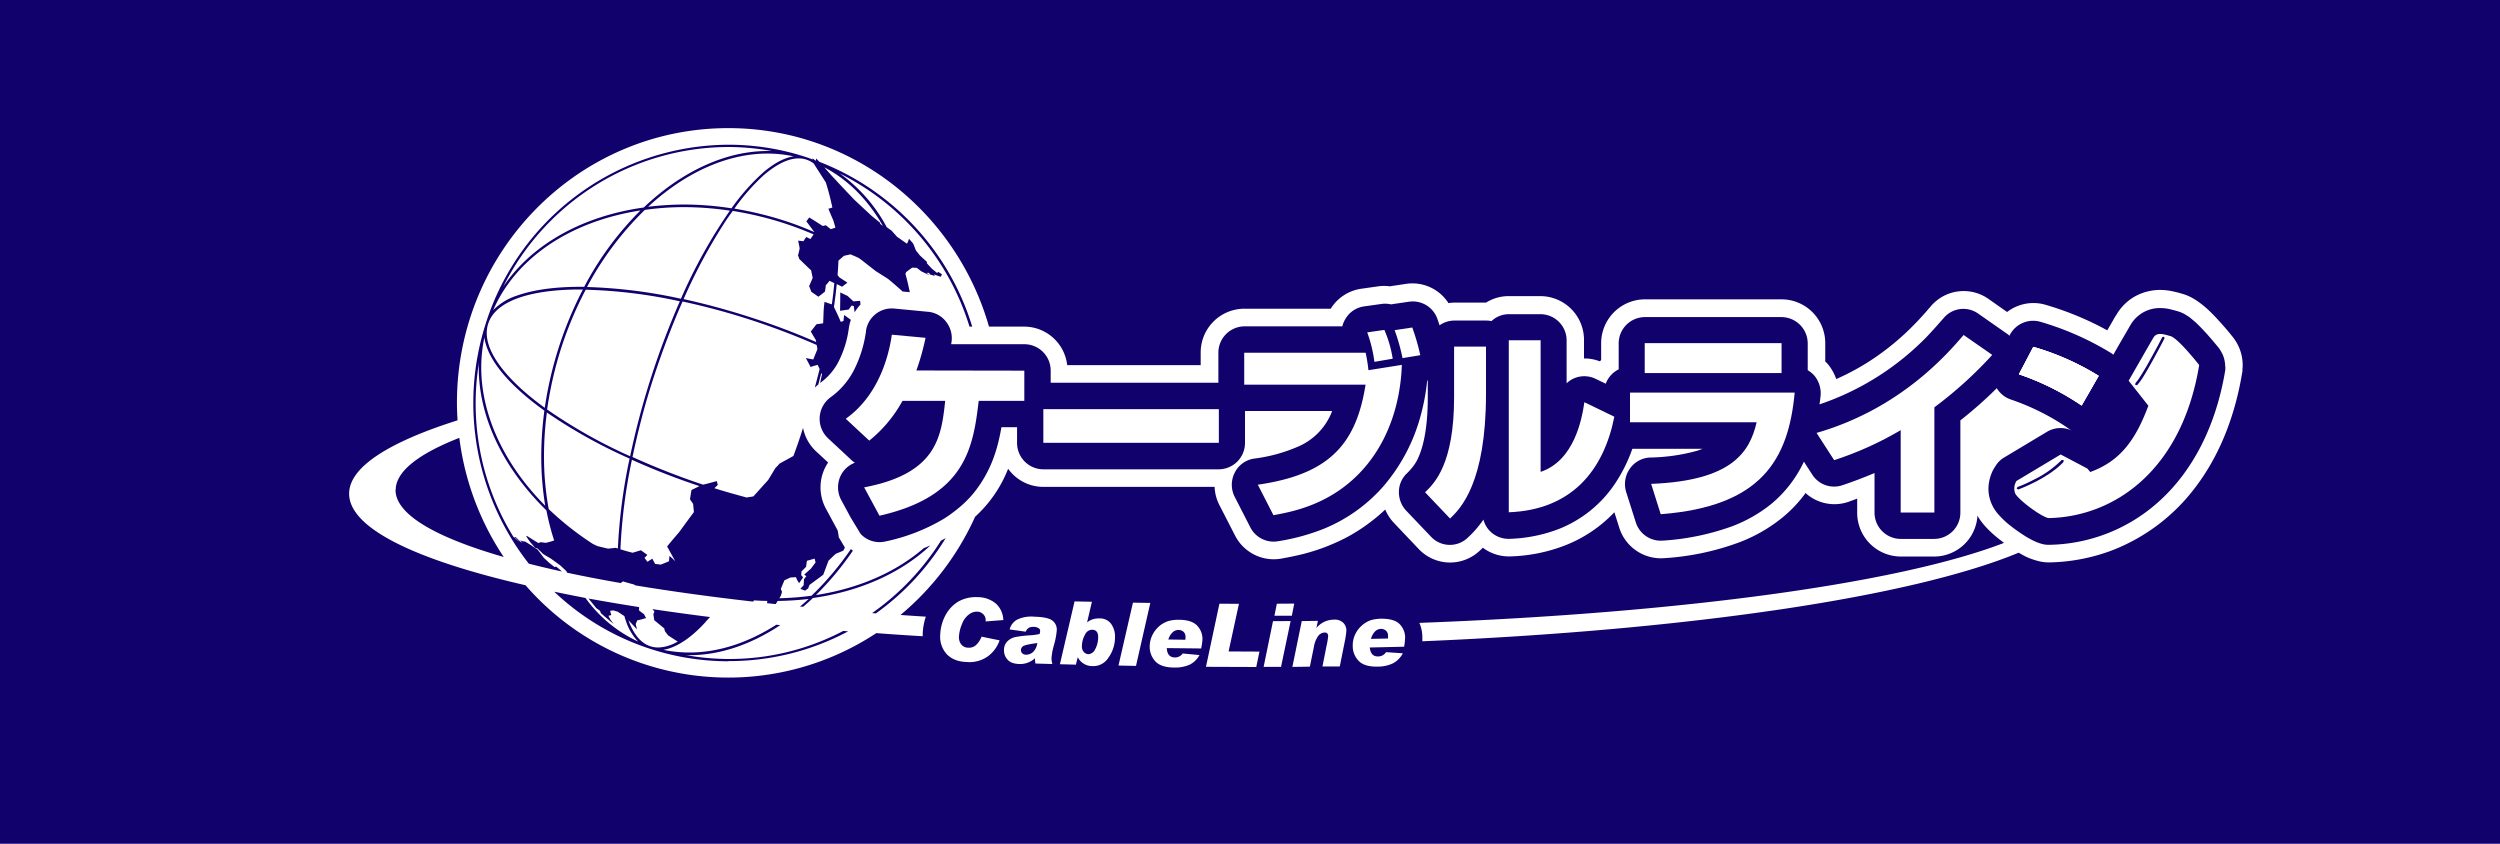 <svg id="レイヤー_1" data-name="レイヤー 1" xmlns="http://www.w3.org/2000/svg" viewBox="0 0 800 270"><defs><style>.cls-1{fill:#11016d;}.cls-2{fill:#111987;}.cls-3{fill:#fff;}.cls-4{fill:none;}</style></defs><rect class="cls-1" y="-1.5" width="800" height="273"/><polygon class="cls-2" points="447.3 215.19 447.31 215.19 447.3 215.19 447.3 215.19 447.3 215.19"/><path class="cls-2" d="M679.86,93h0Z"/><polygon class="cls-2" points="703.23 92.42 703.23 92.42 703.23 92.42 703.24 92.43 703.23 92.42"/><path class="cls-2" d="M572.4,168.22h0Z"/><path class="cls-2" d="M502.34,177.49h0Z"/><polygon class="cls-2" points="392.25 172.85 392.25 172.85 392.25 172.85 392.24 172.84 392.25 172.85"/><path class="cls-3" d="M671.58,120.28A83.2,83.2,0,0,0,650.66,111l-4.61,8.77a82.72,82.72,0,0,1,20.07,10Z"/><path class="cls-2" d="M637.32,161.48v0a0,0,0,0,0,0,0Z"/><path class="cls-3" d="M671.58,120.28A83.2,83.2,0,0,0,650.66,111l-4.61,8.77a82.72,82.72,0,0,1,20.07,10Z"/><path class="cls-3" d="M321.06,198.42l-5.66.44v-.12a2.6,2.6,0,0,0-.79-2.22,2.82,2.82,0,0,0-1.88-.79,4.09,4.09,0,0,0-2.67.9,6.53,6.53,0,0,0-2.19,3,12,12,0,0,0-1,4,3.76,3.76,0,0,0,.7,2.55,2.82,2.82,0,0,0,2.31,1.08,3.29,3.29,0,0,0,2.41-.8,7.3,7.3,0,0,0,1.81-2.73l5.77,1.18a10.61,10.61,0,0,1-3.72,5.09,10.08,10.08,0,0,1-6.78,1.84c-2.9-.08-5-1-6.49-2.59a8.31,8.31,0,0,1-2-6.25,14.22,14.22,0,0,1,1.57-5.93,11.35,11.35,0,0,1,4.14-4.53,11.47,11.47,0,0,1,6.3-1.45,9,9,0,0,1,5.91,2.16A7.44,7.44,0,0,1,321.06,198.42Z"/><path class="cls-3" d="M323.08,201.42a5,5,0,0,1,2.38-3.13,10.57,10.57,0,0,1,5.61-.94c2.84.06,4.75.49,5.7,1.24a3.58,3.58,0,0,1,1.39,3.2,24.74,24.74,0,0,1-.86,4.52,21.1,21.1,0,0,0-.81,4.13,6.4,6.4,0,0,0,.27,2.05l-5.41-.16a7.74,7.74,0,0,1-.15-1.69,7,7,0,0,1-4.91,1.85c-1.83-.05-3.12-.51-3.88-1.42a4.25,4.25,0,0,1-1.13-3,3.83,3.83,0,0,1,1.18-2.94,5.07,5.07,0,0,1,2.68-1.31,34.15,34.15,0,0,1,4.3-.51,18.38,18.38,0,0,0,3.23-.43,4,4,0,0,0,.17-1,.94.94,0,0,0-.53-.88,2.67,2.67,0,0,0-1.44-.4,3.49,3.49,0,0,0-1.57.26,2.53,2.53,0,0,0-1.07,1.28Zm8.86,4.35c-2.59.34-4.08.69-4.52,1a1.48,1.48,0,0,0-.71,1.17,1.46,1.46,0,0,0,.42,1.13,1.81,1.81,0,0,0,1.24.44,3.41,3.41,0,0,0,2.14-.8A4.81,4.81,0,0,0,331.94,205.77Z"/><path class="cls-3" d="M347.87,199.17a5.82,5.82,0,0,1,1.82-1,7.24,7.24,0,0,1,2.19-.28,4.44,4.44,0,0,1,3.71,1.79,7,7,0,0,1,1.21,4.44,11.12,11.12,0,0,1-2.08,6.3,5.69,5.69,0,0,1-5.08,2.73,5.22,5.22,0,0,1-4.77-2.85l-.58,2.39-5.12-.14,4.69-20.1,5.55.11Zm.44,10.17a2.56,2.56,0,0,0,2.1-1.49,7.94,7.94,0,0,0,1-3.82c.05-1.64-.6-2.49-1.92-2.52a2.55,2.55,0,0,0-2.28,1.58,7.64,7.64,0,0,0-1,3.63,2.59,2.59,0,0,0,.63,1.93A2.06,2.06,0,0,0,348.31,209.34Z"/><polygon class="cls-3" points="368.1 192.93 363.52 213.09 357.92 212.97 362.54 192.85 368.1 192.93"/><path class="cls-3" d="M383.83,209.62a7.19,7.19,0,0,1-3.17,3.09,11.42,11.42,0,0,1-4.92.9c-2.85,0-4.88-.72-6.05-2a6.78,6.78,0,0,1-1.78-4.82,8.48,8.48,0,0,1,.91-3.68,9.31,9.31,0,0,1,2.29-2.87,8.68,8.68,0,0,1,2.91-1.54,12.19,12.19,0,0,1,3.26-.37c2.7,0,4.64.66,5.79,1.85a6.19,6.19,0,0,1,1.72,4.42,22.6,22.6,0,0,1-.42,2.91l-11-.12c.1,2,.95,2.93,2.53,3a3,3,0,0,0,2.57-1.28Zm-4.53-4.9a3.52,3.52,0,0,0,.06-.86,2.14,2.14,0,0,0-.62-1.68,2.36,2.36,0,0,0-1.6-.59,2.7,2.7,0,0,0-1.92.77,5.12,5.12,0,0,0-1.35,2.28Z"/><polygon class="cls-3" points="403.03 208.51 402 213.44 385.91 213.38 390.21 193.19 396.46 193.22 393.15 208.46 403.03 208.51"/><path class="cls-3" d="M413,198.74l-3.07,14.66h-5.57l3-14.63Zm1.16-5.59-.77,3.88h-5.57l.77-3.84Z"/><path class="cls-3" d="M421.27,200.94a7.22,7.22,0,0,1,5.57-2.65,3.85,3.85,0,0,1,3,1,3.41,3.41,0,0,1,1,2.47,25.58,25.58,0,0,1-.51,3.51l-1.6,8-5.55,0,1.35-6.78a24,24,0,0,0,.48-2.88c0-.79-.36-1.21-1.12-1.21a2.77,2.77,0,0,0-2.14,1.21,8.4,8.4,0,0,0-1.3,3.37l-1.29,6.35-5.6.08,3-14.66,5.17-.08-.47,2.22Z"/><path class="cls-3" d="M448.91,209.05a7.55,7.55,0,0,1-3.11,3.19,11.27,11.27,0,0,1-4.9,1.08c-2.84.06-4.9-.55-6.1-1.82a6.65,6.65,0,0,1-1.92-4.73,8.14,8.14,0,0,1,.76-3.73,8.88,8.88,0,0,1,5-4.58,13.27,13.27,0,0,1,3.29-.48c2.7,0,4.63.48,5.85,1.64a6.07,6.07,0,0,1,1.86,4.33,19.73,19.73,0,0,1-.32,3l-11,.25c.22,1.94,1.1,2.91,2.68,2.86a2.92,2.92,0,0,0,2.53-1.37Zm-4.75-4.73a7,7,0,0,0,0-.84,2.1,2.1,0,0,0-.67-1.69,2.48,2.48,0,0,0-1.66-.55,2.77,2.77,0,0,0-1.83.84,5.21,5.21,0,0,0-1.28,2.36Z"/><rect class="cls-3" x="333.87" y="130.93" width="56.16" height="10.77"/><path class="cls-3" d="M437,112.88a48.32,48.32,0,0,1,.9,5.58l10.69-1.7c-.17,4.55-1,20.43-12.21,33.19-10.1,11.48-22.77,13.8-28.88,14.91l-5-9.76c22.84-3.27,31.47-12.95,34.48-32H398.15V112.88Zm2.81,2.91a43.28,43.28,0,0,0-2.3-9.43l5.49-.79a38.27,38.27,0,0,1,2.67,9.22Zm9-1.19a61.41,61.41,0,0,0-2.53-8.95l5.65-.85a69.56,69.56,0,0,1,2.56,8.86Z"/><path class="cls-3" d="M475.52,126c0,28.63-8.18,36.76-11.5,39.93l-8-8.4c3-2.9,9.29-9,9.29-30.43V110.92h10.21ZM493,151c10.86-3.65,13.25-17.14,14-22.29l9.59,4.64c-3.45,17.33-13.77,29.81-33.78,30.58V108.88H493Z"/><path class="cls-3" d="M574.3,125.63c-2,21.62-10.78,36.44-42.87,38.92l-3.06-9.71c25.42-1,31.5-9.84,33.75-19.72H521.6v-9.49Zm-4.2-15.82v9.57H526.31v-9.57Z"/><path class="cls-3" d="M619,164H608.22V137.65a106.82,106.82,0,0,1-21.29,9.6l-5.63-8.72c27-7.79,42-25.48,47.06-31.33l9.16,6.37A130.07,130.07,0,0,1,619,130.34Z"/><path class="cls-3" d="M671.58,120.28A83.2,83.2,0,0,0,650.66,111l-4.61,8.77a82.72,82.72,0,0,1,20.07,10Z"/><path class="cls-3" d="M327.78,118.61v9.67h-14.6c-1.75,15-4.27,30.53-31.75,36.75l-4.9-9.08c23.46-4.43,24.7-16.45,25.93-27.67H288.79A42.31,42.31,0,0,1,278.16,141l-7.52-7c8.71-6.16,13.26-16.6,14.75-26.9l10.78,1a76.25,76.25,0,0,1-2.93,10.45Z"/><path class="cls-3" d="M694.56,107.56c-2.4-.69-4.39-1.31-5.46.48s-7.93,13.79-7.93,13.79l6.3,8c-4.11,11.07-9.09,17.77-18.59,21.21l-.92-1.1-8.54-4.51-14.14,8.47a4.51,4.51,0,0,0-.42,4c1,2,8.13,7.35,10.63,7.89v0c21.24-.4,42.72-15.43,48.24-48.93l0-.06S697,108.21,694.56,107.56Zm-48.68,49.07-.54-.24.25-.55s.59-.2,1.52-.59,2.28-1,3.74-1.76a32.6,32.6,0,0,0,8.89-6.3l.6,0,0,.61C655.35,153.2,645.88,156.61,645.88,156.63Zm40.24-36.51a20.36,20.36,0,0,1-2.24,3.13l-.6-.06.06-.6a10.93,10.93,0,0,0,1.41-1.91c.64-.93,1.34-2.17,2.1-3.41,1.44-2.57,3-5.42,4-7.29.65-1.28,1.07-2.08,1.07-2.08l.57-.17.16.54S688.85,115.65,686.12,120.12Z"/><path class="cls-4" d="M179.55,182.63c-.64-.54-.94-.82-1.63-1.34l-.53.12-1.68-1.34-1.66-1.54c-.85-1.08-1.22-1.61-2.05-2.68-.34-.23-.54-.34-.86-.54-.48-.33-.69-.51-1.15-.82-.76-.45-1.14-.72-1.88-1.16-.76-.15-1.06-.23-1.74-.4.31.28.5.42.84.73l-.61-.26c-.46-.42-.65-.65-1.08-1.07l-.62-.53-.31.06c.48.4.71.61,1.18,1l.43.51-2-1.7a81.34,81.34,0,0,1-10.94-55.77,14,14,0,0,0-.09,1.71c0,16.12,8,32.4,21.61,45.69a81.6,81.6,0,0,0,2.48,9.62,24.7,24.7,0,0,1-2.69.76c-.67-.08-.95-.14-1.61-.22a5.37,5.37,0,0,0-.69.31c-1.43-.85-2.14-1.3-3.51-2.18l-.51-.09c.57.85.86,1.29,1.49,2.13.57.63.85,1,1.37,1.6.32.11.52.17.82.25l1.81,1.71c.92.57,1.4.83,2.36,1.4,1.24.88,1.82,1.31,3.12,2.25l1.91,1.79.3.55c5.42,1.16,11.2,2.27,17.3,3.33l0-.21a5.2,5.2,0,0,0,.55-.34c1.4.45,2.13.68,3.57,1l.32.26c11.57,1.92,24.22,3.66,37.8,5.21,0,0,0,0,0-.08l.25-.32c1.44.09,2.84.17,4.27.17a6.85,6.85,0,0,0-.11.72c.92.11,1.84.2,2.77.3.25-.39.48-.71.63-1a95.34,95.34,0,0,0,9.93-.65c-.91.84-1.85,1.65-2.78,2.44l1.09.11c1-.9,2.08-1.82,3.09-2.79,15-2.11,28.17-7.95,37.63-16.84-.71.3-1.42.6-2.16.89-9,7.72-21,12.88-34.48,15a96.19,96.19,0,0,0,11.82-14.19l-.63-.53a95.16,95.16,0,0,1-12.6,14.93,94.64,94.64,0,0,1-10.31.81c.14-.22.3-.47.47-.76.17-.52.25-.78.39-1.28-.14-.37-.22-.55-.37-.95.43-1.1.69-1.64,1.14-2.75.78-.38,1.15-.52,1.94-.9l1.77-.11c.17.46.28.67.47,1.09s.34.52.54.82c.51-.74.76-1.1,1.26-1.85l-.61-.71c0-.45.06-.68.08-1.16.59-.61.9-.92,1.49-1.5.09-.79.17-1.17.26-1.92,1-.28,1.48-.43,2.47-.7.11.47.17.73.31,1.19-.62.85-.92,1.25-1.55,2.07-.85.74-1.26,1.11-2.08,1.85.26.21.4.29.68.52-.32.41-.48.65-.77,1,0,.77-.05,1.1-.08,1.83-.42.5-.64.72-1.06,1.21.61.23.86.35,1.49.58.42-.32.59-.43,1-.72.17-.46.22-.66.42-1.11,1.69-1.28,2.63-1.93,4.4-3.27l1.69-4.5c.92-.87,1.37-1.31,2.33-2.2.92-.42,1.43-.62,2.39-1,.22-.4.31-.61.51-1-.76-1.28-1.13-1.93-1.94-3.26-.12-.88-.2-1.32-.37-2.22v0l-3.78-7a14.32,14.32,0,0,1-.36-12.82A17.12,17.12,0,0,1,265,148l-3.83-3.57a14,14,0,0,1-4.23-7.58c-1,3.09-2,6.07-3.08,9-1.69.94-2.61,1.47-4.44,2.44-.54.63-.82.92-1.38,1.51-.9,1.51-1.37,2.28-2.27,3.76-1.92,2.1-2.85,3.17-4.71,5.22-.75.14-1.15.2-1.91.31a.29.29,0,0,0-.16.08c-3.42-.91-6.93-1.87-10.4-3,.29-.32.67-.66,1.08-1.06-.11-.48-.22-.75-.33-1.22-1.75.47-2.7.74-4.34,1.14a3.18,3.18,0,0,0-.33-.09,232.49,232.49,0,0,1-22.33-8.65c1.73-8.09,3.93-16.6,6.72-25.32s6-16.87,9.3-24.44a221.7,221.7,0,0,1,23.05,6.29c7,2.33,13.63,4.89,19.86,7.62a8.76,8.76,0,0,1,.24,1.37c-.53,1.29-.79,1.93-1.32,3.27-.93-.17-1.41-.25-2.38-.45.64,1.16.92,1.7,1.51,2.85.87-.29,1.35-.43,2.29-.68.21.51.4.93.61,1.33q-.74,2.94-1.54,5.94c.36-.36.74-.71,1.13-1,.32-1.24.64-2.48.94-3.71a1.71,1.71,0,0,0,.22.48c-.23,1.09-.41,1.94-.59,2.77l.23-.18a18.8,18.8,0,0,0,5.74-6.83,32.87,32.87,0,0,0,3.21-10.48,14.4,14.4,0,0,1,.66-2.72c-.78-.55-1.28-.93-2.16-1.55-.08.74-.14,1.14-.19,1.91-.37.11-.51.17-.88.29-.83-2-1.37-3.06-2.19-4.76q.56-3.77.9-7.32c.51.26,1,.49,1.72.82.67-.54,1-.78,1.69-1.29l-2.59-1.71a7.89,7.89,0,0,0-.57-.7c.15-1.56.23-3.12.29-4.63.59-.52,1.06-.91,1.74-1.53.87-.22,1.3-.29,2.14-.49,1,.45,1.6.68,2.5,1.11.28.17.54.37.84.56l4.7,3.68c1.6,1,2.74,1.74,4,2.54,1.6,1.29,3.13,2.61,4.62,4l2.29.22c-.39-2-.85-3.95-1.39-5.85a2.52,2.52,0,0,0,.21-.57c.87-.63,1.26-.94,2-1.45.56,0,.85,0,1.43.07.59.46.9.72,1.52,1.17,1,.46,1.49.72,2.48,1.17a10.77,10.77,0,0,0-.91-.73l.85,0,.2.49c.67.19.95.31,1.6.5l-.2-.48,2.08.76c.18-.3.26-.47.43-.78L300.28,87l-.46.32L298.14,86c-.68-.72-1-1.07-1.63-1.78l.14-.3c-.91-.86-1.4-1.28-2.31-2.13-.51-.67-.79-1-1.3-1.64-.36-.91-.48-1.33-.9-2.22-.53-.59-.75-.88-1.29-1.47A8.69,8.69,0,0,1,290.2,78c-1.29-.89-1.91-1.36-3.21-2.25-.66-.78-1-1.16-1.73-1.94-.65-.47-1.1-.78-1.55-1.12a50.07,50.07,0,0,0-15-17.16,81.48,81.48,0,0,1,41.5,49h.87a82.22,82.22,0,0,0-48.87-52.72c-.36-.35-.65-.63-1.07-1.09,0,.26,0,.42-.06.69a.18.18,0,0,0-.13,0c-.37-.3-.63-.47-1.05-.78.06.17.12.28.18.42-.6-.19-1.17-.45-1.75-.63a79.91,79.91,0,0,0-25.26-4.1,81.82,81.82,0,0,0-77.62,57.1,83.26,83.26,0,0,0,13.77,77q5,1.27,10.56,2.48ZM197,175.34c-1,.11-1.43.17-2.44.26-1.35-.32-2.08-.49-3.4-.82-.62-.29-1.05-.49-1.52-.74a95.28,95.28,0,0,1-14.07-11.14,92.7,92.7,0,0,1-1.51-17A107.09,107.09,0,0,1,175,132a164.44,164.44,0,0,0,26.5,14.83,175.55,175.55,0,0,0-3.75,28.77Zm26.87-19.78c-.87.42-1.53.73-2.56,1.25-.23,1.22-.31,1.83-.48,3,.42.58.56.86,1,1.43.09,1.06.15,1.59.25,2.62-2,2.71-3,4-4.77,6.49-1.61,1.85-2.37,2.76-3.8,4.5,1,1.91,1.55,2.85,2.61,4.73-.73-.68-1.1-1-1.85-1.69a15.61,15.61,0,0,0-.14,1.69c-1.07.48-1.6.68-2.65,1.1-.7-.09-1.07-.15-1.8-.22-.37-.69-.56-1-.9-1.68-.68.4-1,.59-1.56,1-.38-.52-.58-.76-.95-1.28.35-.36.57-.53.92-.93l-2.07-1.49-2.66.8c-1.64-.42-2.62-.71-3.89-1.09a173.35,173.35,0,0,1,3.69-28.66A224.49,224.49,0,0,0,223.86,155.56Zm-15.53-34.8a252.63,252.63,0,0,0-6.69,25.2,162.83,162.83,0,0,1-26.38-14.8s-.12,0-.18-.11a119.83,119.83,0,0,1,4.53-19.76,118.43,118.43,0,0,1,7.82-18.62,159.06,159.06,0,0,1,30.12,3.71A257.92,257.92,0,0,0,208.33,120.76ZM217.9,95.6a161.69,161.69,0,0,0-30.05-3.76,99.55,99.55,0,0,1,18.5-24.67,88.85,88.85,0,0,1,12.5-.89,101.62,101.62,0,0,1,14.71,1.13A164.64,164.64,0,0,0,217.9,95.6Zm48.28,1.83c-.87-.29-1.4-.46-2.36-.8-.11,1.29-.17,1.94-.28,3.24s-.08,2.18-.14,3.62c-.82.12-1.3.17-2.16.31-.71.94-1.07,1.4-1.8,2.33.65,1.07,1,1.6,1.59,2.65.06.26.09.46.15.71-6.14-2.67-12.63-5.18-19.49-7.42a231,231,0,0,0-22.95-6.33,176,176,0,0,1,13.52-25.08c.76-1.11,1.46-2.1,2.22-3.13a108.75,108.75,0,0,1,17,4.13c3,1,6,2.15,8.86,3.38-.3.5-.59.86-1,1.49L258,75.87c-.36.52-.54.77-.9,1.36-.67-.1-1-.12-1.69-.19.2,1,.32,1.46.48,2.46-.16.87-.28,1.33-.53,2.27a10.38,10.38,0,0,1,.39,1.1c1.49,1.48,2.28,2.23,3.83,3.7.16,1,.28,1.43.48,2.4-.43,1-.68,1.56-1.14,2.62.29.7.43,1.08.71,1.82L261.89,95c.86-.68,1.31-1,2.1-1.65a20.12,20.12,0,0,0,.26-2c.47-.57.75-.81,1.18-1.42.61.31,1.09.54,1.54.74C266.77,92.82,266.5,95.1,266.18,97.43Zm16.4-25.14c-.34-.22-.65-.45-1-.74l.2-.17L278.84,69c-2.22-2.05-3.32-3.1-5.46-5.09-1.71-1.83-2.56-2.71-4.22-4.5-2.3-2.44-3.63-3.93-5.37-5.89C271.53,57.55,277.85,64,282.58,72.29ZM258.09,51.14a7.58,7.58,0,0,1,2.41,1.31,1,1,0,0,0,.08.2l3.72,5.8c.93,3,1.35,4.61,2.08,8a10.54,10.54,0,0,1-1.27.39c.65,1.54,1,2.31,1.61,3.85.25.88.4,1.31.62,2.21-.59.21-.9.29-1.47.49-.64-.51-.95-.73-1.57-1.25-.42.07-.62.14-1,.23-1.74-1.11-2.58-1.66-4.32-2.73-.38.51-.57.77-.93,1.24,1,1.38,1.6,2.11,2.58,3.45-2.87-1.25-5.81-2.42-8.85-3.41A110.61,110.61,0,0,0,235,66.76,66.57,66.57,0,0,1,244.6,56c4-3.42,7.72-5.27,11-5.24A7.43,7.43,0,0,1,258.09,51.14Zm-14,4.18a68.46,68.46,0,0,0-10,11.34,98.32,98.32,0,0,0-15.23-1.21,95.5,95.5,0,0,0-11.45.72c11.7-10.82,25.14-17,38.22-17A40.7,40.7,0,0,1,254,50C250.86,50.51,247.54,52.36,244.08,55.32Zm-11-8.25a78.45,78.45,0,0,1,13.89,1.28c-.42,0-.86,0-1.32,0C232,48.32,218,55,206,66.4c-19.37,2.7-35.74,11.65-44.91,25.35A80.8,80.8,0,0,1,233.05,47.07ZM205,67.39a99.47,99.47,0,0,0-18,24.43c-.45,0-.9,0-1.32,0-8.12,0-15,1-20.19,2.86a18.62,18.62,0,0,0-7.6,4.66C165.36,82.08,183.15,70.75,205,67.39Zm-48.76,36.18c1.12-3.55,4.41-6.31,9.47-8.17s11.9-2.78,19.94-2.78l.9,0a119.52,119.52,0,0,0-12.2,37.86c-11.73-8.48-18.59-17.14-18.57-24A9.49,9.49,0,0,1,156.22,103.57ZM155,108c.93,7.15,8,15.32,19.18,23.37a112.62,112.62,0,0,0-1,14.46,97.56,97.56,0,0,0,1.3,16c-12.92-13-20.47-28.79-20.47-44.24A46.51,46.51,0,0,1,155,108Z"/><path class="cls-4" d="M271.14,94.66c-.93-.42-1.39-.65-2.31-1.09,0,2.29,0,3.48-.06,5.88,1.13-.18,1.68-.26,2.76-.4.39-.54.54-.77.93-1.28.24.07.39.07.7.17.11.77.19,1.36.26,2a14.17,14.17,0,0,1,1.93-2.54c0-.34-.09-.7-.14-1.09-.84.06-1.32.08-2.17.17C272.23,95.71,271.9,95.37,271.14,94.66Z"/><path class="cls-4" d="M126.57,156.78c0,7.78,12.59,15.11,34.58,21.42a88.11,88.11,0,0,1-14.21-38.13C133.83,145.21,126.57,150.85,126.57,156.78Z"/><path class="cls-4" d="M279,196.13l1.33.1a81.67,81.67,0,0,0,22.26-24c-.49.27-1,.53-1.51.79A81.12,81.12,0,0,1,279,196.13Z"/><path class="cls-4" d="M233.11,210.73a79.79,79.79,0,0,1-13.94-1.28c.42,0,.83.06,1.34.06,9.8,0,19.76-3.46,29.05-9.62l-1.27-.13c-8.94,5.73-18.45,8.91-27.78,8.89a41.8,41.8,0,0,1-8.38-.85c3.09-.52,6.46-2.37,9.9-5.33a49.3,49.3,0,0,0,3.59-3.53v0s0,0,0-.06c.49-.5,1-1,1.46-1.58q-9.53-1.2-18.42-2.53l.62.78a4.57,4.57,0,0,1-.33.78c.11.82.15,1.22.29,2,1.29,1,1.92,1.57,3.2,2.62.08.34.11.52.2.88.41.51.64.79,1,1.31,1.26.82,2,1.31,3.1,2a12.9,12.9,0,0,1-6.21,1.91,8,8,0,0,1-2.57-.41c-3-1-5.34-3.87-7-8.31.91.94,1.64,1.74,2.74,2.93-.14-.68-.26-1-.4-1.73.2-.46.28-.69.51-1.17a21.24,21.24,0,0,0,2.8-.75c-.27-.47-.39-.73-.67-1.24-.64-.45-1-.72-1.57-1.17v-1.08q-8.08-1.26-15.57-2.63l.1.1-.16-.11-.54-.1c.83,1.05,1.43,1.78,2.45,3.05.48.35.73.51,1.2.86.14.31.2.48.31.79,1.66,1.41,2.48,2.11,4.1,3.45l-1.11-1.48c-.23-.44-.34-.68-.58-1.14.35-.09.52-.15.91-.23-.17-.54-.22-.82-.37-1.37l1-.14,1.45.43c.85.57,1.27.86,2.12,1.39a8,8,0,0,0,.37,1.23,17.57,17.57,0,0,0,4,6.92,43.2,43.2,0,0,1-16.83-13.94q-5.16-1-10-2a80.73,80.73,0,0,0,94,12.59l-1.56-.13A79.79,79.79,0,0,1,233.11,210.73Z"/><path class="cls-4" d="M711.66,114.22a9,9,0,0,0-.47-1.22c-.06-.12-.15-.23-.2-.35-.23-.4-.46-.82-.72-1.2,0,0-1.82-2.27-4-4.75-1.12-1.22-2.3-2.5-3.59-3.7-.7-.59-1.35-1.17-2.16-1.79L699,100.3a11.22,11.22,0,0,0-2.25-.91c-.57-.17-1.27-.34-2.13-.57a14.21,14.21,0,0,0-3.4-.42,10.83,10.83,0,0,0-5,1.17,11,11,0,0,0-4.33,4v0c-.36.59-1,1.66-1.77,3.05-1.16,2-2.64,4.54-3.86,6.72l-.41-.35A92.92,92.92,0,0,0,653,102.86a8.39,8.39,0,0,0-9.76,4.16l-.14.31a4.65,4.65,0,0,0-.87-.71l-9.17-6.41a8.22,8.22,0,0,0-11,1.43c-1.3,1.47-3,3.47-5.32,5.9a86.61,86.61,0,0,1-34.43,21.74q.21-1.4.36-2.85a8.85,8.85,0,0,0-2.13-6.49,8.58,8.58,0,0,0-2-1.59v-8.54a8.44,8.44,0,0,0-8.37-8.46H526.31a8.42,8.42,0,0,0-8.37,8.46v8.26a8.39,8.39,0,0,0-4.14,4.6l-3.24-1.56a8.27,8.27,0,0,0-7.53.14,7.83,7.83,0,0,0-1.75,1.29V108.88a8.4,8.4,0,0,0-8.32-8.46H482.74a8.06,8.06,0,0,0-5.59,2.21,8,8,0,0,0-1.63-.17H465.31a8.31,8.31,0,0,0-4.78,1.52c-.25-.77-.51-1.52-.79-2.31a8.34,8.34,0,0,0-9-5.24l-5.66.83-.19,0a8.39,8.39,0,0,0-3-.11l-5.47.77a8.19,8.19,0,0,0-6,4,7.59,7.59,0,0,0-1,2.39H398.15a8.43,8.43,0,0,0-8.36,8.48v9.57H336.13v-3.84a8.43,8.43,0,0,0-8.35-8.49H304.29a.14.14,0,0,0,0-.12,8.44,8.44,0,0,0-1.42-6.79,8.2,8.2,0,0,0-6-3.47l-.78-.07L295,99.55l-2.89-.28-.85-.08-5.05-.48a8.34,8.34,0,0,0-9.05,7.06l0,.13a38.94,38.94,0,0,1-3.77,12.31,24.37,24.37,0,0,1-7.52,8.85,8.54,8.54,0,0,0-.81,13.21l7.52,7c.33.29.7.54,1,.78a8.32,8.32,0,0,0-4.58,4.23,8.63,8.63,0,0,0,.22,7.69l1.59,2.95,1,1.85.47.87,3.17,5.22c.2.2.39.4.6.58a8.29,8.29,0,0,0,7.24,1.86A61.24,61.24,0,0,0,302.16,166a42.59,42.59,0,0,0,3.59-2.56c.83-.65,1.63-1.32,2.39-2a35.22,35.22,0,0,0,3.49-3.66,39.63,39.63,0,0,0,6.76-12.48c.24-.71.46-1.42.66-2.12.6-2.17,1.05-4.3,1.42-6.42h5v5a8.43,8.43,0,0,0,8.41,8.48H390a8.43,8.43,0,0,0,8.37-8.48V131.53h27.84c-.1.2-.19.5-.28.72A20.09,20.09,0,0,1,415.19,143a51.59,51.59,0,0,1-13.81,3.71,8.24,8.24,0,0,0-6.24,4.49,8.46,8.46,0,0,0,0,7.77l5,9.77a8.36,8.36,0,0,0,8.89,4.41,68.46,68.46,0,0,0,14.66-4,51,51,0,0,0,19-13.56,57.5,57.5,0,0,0,12.07-23.11,67.67,67.67,0,0,0,1.81-9.39c.05-.47.1-.89.16-1.31l.18-.1v5.39c0,9.91-1.46,15.61-2.81,18.81a14,14,0,0,1-2,3.48,21.11,21.11,0,0,1-1.85,2.06,8.18,8.18,0,0,0-2.58,5.91,8.65,8.65,0,0,0,2.29,6l8,8.39a8.25,8.25,0,0,0,11.75.29,32.6,32.6,0,0,0,4.14-4.58,11.11,11.11,0,0,0,.87-1.22,8.1,8.1,0,0,0,2.2,3.82,8.4,8.4,0,0,0,6.14,2.36,48,48,0,0,0,16-3.24,38.76,38.76,0,0,0,17.31-13.76,49.62,49.62,0,0,0,6-11.81h22.53c-.59.19-1.13.43-1.78.63a60.39,60.39,0,0,1-15,2.16,8.32,8.32,0,0,0-6.55,3.62,8.61,8.61,0,0,0-1.13,7.43l3.07,9.67a8.38,8.38,0,0,0,8.61,5.87,79.51,79.51,0,0,0,22.32-4.61,45.61,45.61,0,0,0,12.44-7.12,39.1,39.1,0,0,0,10.43-13.52l2.67,4.14a8.28,8.28,0,0,0,9.71,3.38c3.66-1.23,7-2.51,10.22-3.88V164a8.4,8.4,0,0,0,8.37,8.45H619a8.41,8.41,0,0,0,8.36-8.45V134.52c3.82-3,7-5.84,9.51-8.22.79-.74,1.46-1.43,2.14-2.08a8.39,8.39,0,0,0,4.4,3.59,74.88,74.88,0,0,1,18,8.92A11,11,0,0,0,663,137.8a8.41,8.41,0,0,0-7.87.32L641,146.6a8,8,0,0,0-2.66,2.55,10.12,10.12,0,0,0-1.19,2.22,13.66,13.66,0,0,0-1,5,12.4,12.4,0,0,0,3,7.92,32.65,32.65,0,0,0,3,3,54.78,54.78,0,0,0,5.22,3.81,26.07,26.07,0,0,0,2.76,1.6,15.38,15.38,0,0,0,1.52.7,14,14,0,0,0,2,.64,8,8,0,0,0,1.91.19A53.6,53.6,0,0,0,691.15,160C701.4,150.61,709,136.5,712,118.25c0-.1,0-.18,0-.28a6.78,6.78,0,0,0,0-.79,7.1,7.1,0,0,0,0-1.13c0-.38-.13-.75-.2-1.12S711.74,114.45,711.66,114.22Z"/><path class="cls-3" d="M273.38,63.92c2.14,2,3.24,3,5.46,5.09l2.9,2.37-.2.17c.39.29.7.52,1,.74-4.73-8.25-11.05-14.74-18.79-18.76,1.74,2,3.07,3.45,5.37,5.89C270.82,61.21,271.67,62.09,273.38,63.92Z"/><path class="cls-3" d="M179.61,111.29a119.83,119.83,0,0,0-4.53,19.76c.06.06.15.08.18.11A162.83,162.83,0,0,0,201.64,146a252.63,252.63,0,0,1,6.69-25.2,257.92,257.92,0,0,1,9.22-24.38,159.06,159.06,0,0,0-30.12-3.71A118.43,118.43,0,0,0,179.61,111.29Z"/><path class="cls-3" d="M218.85,66.28a88.85,88.85,0,0,0-12.5.89,99.55,99.55,0,0,0-18.5,24.67A161.69,161.69,0,0,1,217.9,95.6a164.64,164.64,0,0,1,15.66-28.19A101.62,101.62,0,0,0,218.85,66.28Z"/><path class="cls-3" d="M198.54,175.79c1.27.38,2.25.67,3.89,1.09l2.66-.8,2.07,1.49c-.35.4-.57.57-.92.93.37.52.57.76.95,1.28.58-.4.88-.59,1.56-1,.34.68.53,1,.9,1.68.73.07,1.1.13,1.8.22,1.05-.42,1.58-.62,2.65-1.1a15.61,15.61,0,0,1,.14-1.69c.75.66,1.12,1,1.85,1.69-1.06-1.88-1.57-2.82-2.61-4.73,1.43-1.74,2.19-2.65,3.8-4.5,1.82-2.51,2.76-3.78,4.77-6.49-.1-1-.16-1.56-.25-2.62-.42-.57-.56-.85-1-1.43.17-1.18.25-1.79.48-3,1-.52,1.69-.83,2.56-1.25a224.49,224.49,0,0,1-21.63-8.43A173.35,173.35,0,0,0,198.54,175.79Z"/><path class="cls-3" d="M175,132a107.09,107.09,0,0,0-.92,13.91,92.7,92.7,0,0,0,1.51,17A95.28,95.28,0,0,0,189.63,174c.47.25.9.45,1.52.74,1.32.33,2,.5,3.4.82,1-.09,1.49-.15,2.44-.26l.73.22a175.55,175.55,0,0,1,3.75-28.77A164.44,164.44,0,0,1,175,132Z"/><path class="cls-3" d="M264.25,91.3a20.12,20.12,0,0,1-.26,2c-.79.65-1.24,1-2.1,1.65l-2.26-1.57c-.28-.74-.42-1.12-.71-1.82.46-1.06.71-1.6,1.14-2.62-.2-1-.32-1.45-.48-2.4-1.55-1.47-2.34-2.22-3.83-3.7a10.38,10.38,0,0,0-.39-1.1c.25-.94.37-1.4.53-2.27-.16-1-.28-1.45-.48-2.46.68.07,1,.09,1.69.19.36-.59.54-.84.9-1.36l1.35.66c.39-.63.68-1,1-1.49-2.87-1.23-5.82-2.38-8.86-3.38a108.75,108.75,0,0,0-17-4.13c-.76,1-1.46,2-2.22,3.13a176,176,0,0,0-13.52,25.08,231,231,0,0,1,22.95,6.33c6.86,2.24,13.35,4.75,19.49,7.42-.06-.25-.09-.45-.15-.71-.62-1-.94-1.58-1.59-2.65.73-.93,1.09-1.39,1.8-2.33.86-.14,1.34-.19,2.16-.31.06-1.44.09-2.19.14-3.62s.17-2,.28-3.24c1,.34,1.49.51,2.36.8.32-2.33.59-4.61.79-6.81-.45-.2-.93-.43-1.54-.74C265,90.49,264.72,90.73,264.25,91.3Z"/><path class="cls-3" d="M207.4,66.17a95.5,95.5,0,0,1,11.45-.72,98.32,98.32,0,0,1,15.23,1.21,68.46,68.46,0,0,1,10-11.34c3.46-3,6.78-4.81,9.87-5.29a40.7,40.7,0,0,0-8.33-.89C232.54,49.14,219.1,55.35,207.4,66.17Z"/><path class="cls-3" d="M206,66.4C218,55,232,48.32,245.62,48.32c.46,0,.9,0,1.32,0a78.45,78.45,0,0,0-13.89-1.28,80.8,80.8,0,0,0-72,44.68C170.25,78.05,186.62,69.1,206,66.4Z"/><path class="cls-3" d="M185.63,91.78c.42,0,.87,0,1.32,0a99.47,99.47,0,0,1,18-24.43c-21.83,3.36-39.62,14.69-47.14,31.91a18.62,18.62,0,0,1,7.6-4.66C170.64,92.74,177.51,91.78,185.63,91.78Z"/><path class="cls-3" d="M235,66.76a110.61,110.61,0,0,1,16.76,4.11c3,1,6,2.16,8.85,3.41-1-1.34-1.55-2.07-2.58-3.45.36-.47.55-.73.93-1.24,1.74,1.07,2.58,1.62,4.32,2.73.4-.09.6-.16,1-.23.62.52.93.74,1.57,1.25.57-.2.88-.28,1.47-.49-.22-.9-.37-1.33-.62-2.21-.65-1.54-1-2.31-1.61-3.85a10.54,10.54,0,0,0,1.27-.39c-.73-3.34-1.15-4.9-2.08-8l-3.72-5.8a1,1,0,0,1-.08-.2,7.58,7.58,0,0,0-2.41-1.31,7.43,7.43,0,0,0-2.54-.4c-3.23,0-6.94,1.82-11,5.24A66.57,66.57,0,0,0,235,66.76Z"/><path class="cls-3" d="M174.33,130.5a119.52,119.52,0,0,1,12.2-37.86l-.9,0c-8,0-14.85.93-19.94,2.78s-8.35,4.62-9.47,8.17a9.49,9.49,0,0,0-.46,3C155.74,113.36,162.6,122,174.33,130.5Z"/><path class="cls-3" d="M173.2,145.87a112.62,112.62,0,0,1,1-14.46C163,123.36,156,115.19,155,108a46.51,46.51,0,0,0-1,9.6c0,15.45,7.55,31.23,20.47,44.24A97.56,97.56,0,0,1,173.2,145.87Z"/><path class="cls-3" d="M714.62,108c-.12-.15-1.91-2.44-4.25-5-1.18-1.31-2.48-2.71-4-4.1a31.15,31.15,0,0,0-2.7-2.19,17.85,17.85,0,0,0-2-1.29A14.59,14.59,0,0,0,698.28,94c-.56-.17-1.29-.39-2.4-.63a19,19,0,0,0-4.62-.59,16.53,16.53,0,0,0-3.43.35,16.3,16.3,0,0,0-6.07,2.62,16.14,16.14,0,0,0-4.52,5c-.25.36-.51.76-.82,1.31-.5.94-1.27,2.22-2.09,3.65a98.18,98.18,0,0,0-19.76-8.18,13.8,13.8,0,0,0-12.3,2.31l-6-4.22a13.79,13.79,0,0,0-18.42,2.4c-1.27,1.47-2.87,3.36-5.08,5.61a82,82,0,0,1-13.66,11.38,76.09,76.09,0,0,1-11.52,6.29,15.08,15.08,0,0,0-2.95-5.1l-.56-.51v-5.8a14,14,0,0,0-13.94-14.1H526.31a14.05,14.05,0,0,0-13.94,14.1v5.32c-.14.12-.29.29-.43.42a13.82,13.82,0,0,0-5.06-.93v-5.74A14,14,0,0,0,493,94.76H482.74a13.56,13.56,0,0,0-7.19,2.07H465.31a11.45,11.45,0,0,0-1.8.17,13.7,13.7,0,0,0-13.59-6.16l-5.2.78a13,13,0,0,0-3.63,0l-5.45.77a13.83,13.83,0,0,0-9.81,6.4H398.15a14,14,0,0,0-13.93,14.12v3.94H341.5a13.87,13.87,0,0,0-13.72-12.33h-11.3C306,67.84,272.65,41,233.07,41c-48,0-86.85,39.35-86.85,87.9,0,1.88.08,3.74.2,5.6-22.08,7-34.7,15-34.7,23.48,0,11,21.05,21.16,56.45,29.3A86,86,0,0,0,280.42,202.6c4.88.37,9.84.7,14.85,1v-.12l0-.72a19.11,19.11,0,0,1,1-5.43q-4.1-.25-8.11-.54a88.13,88.13,0,0,0,23.88-31.44A40.79,40.79,0,0,0,322.6,150a13.85,13.85,0,0,0,11.27,5.8h54.8a14,14,0,0,0,1.52,5.79l5,9.73a13.91,13.91,0,0,0,14.8,7.44c1.58-.29,3.91-.72,6.63-1.38A64.37,64.37,0,0,0,431,171.92a58.06,58.06,0,0,0,12.28-8.87,14,14,0,0,0,2.74,4.24l7.94,8.37a13.81,13.81,0,0,0,19.61.51,11.11,11.11,0,0,0,.93-.91,13.84,13.84,0,0,0,8.77,2.79,52.4,52.4,0,0,0,17.88-3.65,43.55,43.55,0,0,0,15.45-10.48l1.55,4.91a14,14,0,0,0,14.34,9.79,84.2,84.2,0,0,0,23.88-5,49.84,49.84,0,0,0,14-8,42.46,42.46,0,0,0,7.41-7.84,13.77,13.77,0,0,0,13.66,2.83c1-.37,1.92-.69,2.86-1.06V164a14,14,0,0,0,14,14.09H619A13.9,13.9,0,0,0,632.79,165a12.36,12.36,0,0,0,.91,1.45,21.9,21.9,0,0,0,2.23,2.67,35.06,35.06,0,0,0,3.43,3.11c.63.51,1.28,1,1.93,1.49-33,12.77-102.4,22.45-187.06,25.6l0,.07a11.61,11.61,0,0,1,.92,4.5v.23c0,.37,0,.73,0,1.09,86.34-3.64,157-14.31,190.83-28.35.61.36,1.23.71,1.9,1.06s1.17.57,1.92.85a26.64,26.64,0,0,0,2.75.84v0a13.48,13.48,0,0,0,3.2.36,59.75,59.75,0,0,0,20.49-4,60.76,60.76,0,0,0,26.52-20.35c7.22-9.59,12.33-21.83,14.73-36.32a2.29,2.29,0,0,0,.09-.44c0-.25,0-.47,0-.71a3.92,3.92,0,0,0,.06-.82,6.14,6.14,0,0,0,0-1v-.26A14.47,14.47,0,0,0,714.62,108Zm-588,48.82c0-5.93,7.26-11.57,20.37-16.71a88.11,88.11,0,0,0,14.21,38.13C139.16,171.89,126.57,164.56,126.57,156.78Zm42.63,23.59a83.26,83.26,0,0,1-13.77-77,81.82,81.82,0,0,1,77.62-57.1,79.91,79.91,0,0,1,25.26,4.1c.58.18,1.15.44,1.75.63-.06-.14-.12-.25-.18-.42.42.31.68.48,1.05.78a.18.18,0,0,1,.13,0c0-.27,0-.43.06-.69.42.46.71.74,1.07,1.09a82.22,82.22,0,0,1,48.87,52.72h-.87a81.48,81.48,0,0,0-41.5-49,50.07,50.07,0,0,1,15,17.16c.45.34.9.65,1.55,1.12.69.78,1.07,1.16,1.73,1.94,1.3.89,1.92,1.36,3.21,2.25a8.69,8.69,0,0,0,.65-1.58c.54.59.76.88,1.29,1.47.42.89.54,1.31.9,2.22.51.66.79,1,1.3,1.64.91.85,1.4,1.27,2.31,2.13l-.14.3c.63.71.95,1.06,1.63,1.78l1.68,1.39.46-.32,1.12.78c-.17.31-.25.48-.43.78l-2.08-.76.2.48c-.65-.19-.93-.31-1.6-.5l-.2-.49-.85,0a10.77,10.77,0,0,1,.91.73c-1-.45-1.49-.71-2.48-1.17-.62-.45-.93-.71-1.52-1.17-.58,0-.87,0-1.43-.07-.77.51-1.16.82-2,1.45a2.52,2.52,0,0,1-.21.57c.54,1.9,1,3.86,1.39,5.85l-2.29-.22c-1.49-1.34-3-2.66-4.62-4-1.23-.8-2.37-1.51-4-2.54l-4.7-3.68c-.3-.19-.56-.39-.84-.56-.9-.43-1.49-.66-2.5-1.11-.84.2-1.27.27-2.14.49-.68.62-1.15,1-1.74,1.53-.06,1.51-.14,3.07-.29,4.63a7.89,7.89,0,0,1,.57.7l2.59,1.71c-.66.51-1,.75-1.69,1.29-.68-.33-1.21-.56-1.72-.82q-.35,3.56-.9,7.32c.82,1.7,1.36,2.81,2.19,4.76.37-.12.51-.18.88-.29.05-.77.11-1.17.19-1.91.88.62,1.38,1,2.16,1.55a14.4,14.4,0,0,0-.66,2.72,32.87,32.87,0,0,1-3.21,10.48,18.8,18.8,0,0,1-5.74,6.83l-.23.18c.18-.83.36-1.68.59-2.77a1.71,1.71,0,0,1-.22-.48c-.3,1.23-.62,2.47-.94,3.71-.39.32-.77.67-1.13,1q.81-3,1.54-5.94c-.21-.4-.4-.82-.61-1.33-.94.25-1.42.39-2.29.68-.59-1.15-.87-1.69-1.51-2.85,1,.2,1.45.28,2.38.45.53-1.34.79-2,1.32-3.27a8.76,8.76,0,0,0-.24-1.37c-6.23-2.73-12.86-5.29-19.86-7.62a221.7,221.7,0,0,0-23.05-6.29c-3.34,7.57-6.45,15.74-9.3,24.44s-5,17.23-6.72,25.32A232.49,232.49,0,0,0,224.7,155a3.18,3.18,0,0,1,.33.09c1.64-.4,2.59-.67,4.34-1.14.11.47.22.74.33,1.22-.41.4-.79.74-1.08,1.06,3.47,1.11,7,2.07,10.4,3a.29.29,0,0,1,.16-.08c.76-.11,1.16-.17,1.91-.31,1.86-2.05,2.79-3.12,4.71-5.22.9-1.48,1.37-2.25,2.27-3.76.56-.59.84-.88,1.38-1.51,1.83-1,2.75-1.5,4.44-2.44,1.1-2.94,2.13-5.92,3.08-9a14,14,0,0,0,4.23,7.58L265,148a17.12,17.12,0,0,0-1.09,1.91,14.32,14.32,0,0,0,.36,12.82l3.78,7v0c.17.9.25,1.34.37,2.22.81,1.33,1.18,2,1.94,3.26-.2.4-.29.61-.51,1-1,.42-1.47.62-2.39,1-1,.89-1.41,1.33-2.33,2.2l-1.69,4.5c-1.77,1.34-2.71,2-4.4,3.27-.2.45-.25.65-.42,1.11-.41.29-.58.4-1,.72-.63-.23-.88-.35-1.49-.58.42-.49.64-.71,1.06-1.21,0-.73.05-1.06.08-1.83.29-.4.45-.64.77-1-.28-.23-.42-.31-.68-.52.82-.74,1.23-1.11,2.08-1.85.63-.82.93-1.22,1.55-2.07-.14-.46-.2-.72-.31-1.19-1,.27-1.47.42-2.47.7-.09.75-.17,1.13-.26,1.92-.59.58-.9.89-1.49,1.5,0,.48-.05.71-.08,1.16l.61.71c-.5.75-.75,1.11-1.26,1.85-.2-.3-.34-.48-.54-.82s-.3-.63-.47-1.09l-1.77.11c-.79.38-1.16.52-1.94.9-.45,1.11-.71,1.65-1.14,2.75.15.4.23.58.37.95-.14.5-.22.76-.39,1.28-.17.29-.33.54-.47.76a94.64,94.64,0,0,0,10.31-.81,95.16,95.16,0,0,0,12.6-14.93l.63.53a96.19,96.19,0,0,1-11.82,14.19c13.53-2.08,25.52-7.24,34.48-15,.74-.29,1.45-.59,2.16-.89-9.46,8.89-22.64,14.73-37.63,16.84-1,1-2.05,1.89-3.09,2.79L256,194.1c.93-.79,1.87-1.6,2.78-2.44a95.34,95.34,0,0,1-9.93.65c-.15.28-.38.6-.63,1-.93-.1-1.85-.19-2.77-.3a6.85,6.85,0,0,1,.11-.72c-1.43,0-2.83-.08-4.27-.17l-.25.32s0,0,0,.08c-13.58-1.55-26.23-3.29-37.8-5.21l-.32-.26c-1.44-.37-2.17-.6-3.57-1a5.2,5.2,0,0,1-.55.34l0,.21c-6.1-1.06-11.88-2.17-17.3-3.33l-.3-.55-1.91-1.79c-1.3-.94-1.88-1.37-3.12-2.25-1-.57-1.44-.83-2.36-1.4L172,175.51c-.3-.08-.5-.14-.82-.25-.52-.63-.8-1-1.37-1.6-.63-.84-.92-1.28-1.49-2.13l.51.09c1.37.88,2.08,1.33,3.51,2.18a5.37,5.37,0,0,1,.69-.31c.66.08.94.14,1.61.22a24.7,24.7,0,0,0,2.69-.76,81.6,81.6,0,0,1-2.48-9.62C161.22,150,153.2,133.76,153.2,117.64a14,14,0,0,1,.09-1.71,81.34,81.34,0,0,0,10.94,55.77l2,1.7-.43-.51c-.47-.42-.7-.63-1.18-1l.31-.06.62.53c.43.42.62.65,1.08,1.07l.61.26c-.34-.31-.53-.45-.84-.73.68.17,1,.25,1.74.4.74.44,1.12.71,1.88,1.16.46.31.67.49,1.15.82.32.2.52.31.86.54.83,1.07,1.2,1.6,2.05,2.68l1.66,1.54,1.68,1.34.53-.12c.69.52,1,.8,1.63,1.34l.21.22Q174.23,181.65,169.2,180.37Zm106.15-83a14.17,14.17,0,0,0-1.93,2.54c-.07-.59-.15-1.18-.26-2-.31-.1-.46-.1-.7-.17-.39.51-.54.74-.93,1.28-1.08.14-1.63.22-2.76.4.06-2.4.06-3.59.06-5.88.92.44,1.38.67,2.31,1.09.76.71,1.09,1,1.9,1.77.85-.09,1.33-.11,2.17-.17C275.26,96.65,275.31,97,275.35,97.35Zm-42.24,114.2a81.08,81.08,0,0,1-55.81-22.26q4.84,1,10,2a43.2,43.2,0,0,0,16.83,13.94,17.57,17.57,0,0,1-4-6.92,8,8,0,0,1-.37-1.23c-.85-.53-1.27-.82-2.12-1.39l-1.45-.43-1,.14c.15.55.2.83.37,1.37-.39.08-.56.14-.91.23.24.46.35.7.58,1.14l1.11,1.48c-1.62-1.34-2.44-2-4.1-3.45-.11-.31-.17-.48-.31-.79-.47-.35-.72-.51-1.2-.86-1-1.27-1.62-2-2.45-3.05l.54.1.16.11-.1-.1q7.5,1.36,15.57,2.63v1.08c.59.45.93.72,1.57,1.17.28.51.4.77.67,1.24a21.24,21.24,0,0,1-2.8.75c-.23.48-.31.71-.51,1.17.14.69.26,1.05.4,1.73-1.1-1.19-1.83-2-2.74-2.93,1.64,4.44,3.94,7.32,7,8.31a8,8,0,0,0,2.57.41,12.9,12.9,0,0,0,6.21-1.91c-1.07-.66-1.84-1.15-3.1-2-.39-.52-.62-.8-1-1.31-.09-.36-.12-.54-.2-.88-1.28-1.05-1.91-1.59-3.2-2.62-.14-.82-.18-1.22-.29-2a4.57,4.57,0,0,0,.33-.78l-.62-.78q8.9,1.33,18.42,2.53c-.49.54-1,1.08-1.46,1.58,0,0,0,0,0,.06v0a49.3,49.3,0,0,1-3.59,3.53c-3.44,3-6.81,4.81-9.9,5.33a41.8,41.8,0,0,0,8.38.85c9.33,0,18.84-3.16,27.78-8.89l1.27.13c-9.29,6.16-19.25,9.62-29.05,9.62-.51,0-.92,0-1.34-.06a78.42,78.42,0,0,0,50.55-7.7l1.56.13A80.75,80.75,0,0,1,233.11,211.55Zm47.25-15.32-1.33-.1A81.12,81.12,0,0,0,301.11,173c.51-.26,1-.52,1.51-.79A81.67,81.67,0,0,1,280.36,196.23Zm431.69-79a6.78,6.78,0,0,1,0,.79c0,.1,0,.18,0,.28-3,18.25-10.6,32.36-20.85,41.75a53.6,53.6,0,0,1-35.54,14.23,8,8,0,0,1-1.91-.19,14,14,0,0,1-2-.64,15.38,15.38,0,0,1-1.52-.7,26.07,26.07,0,0,1-2.76-1.6,54.78,54.78,0,0,1-5.22-3.81,32.65,32.65,0,0,1-3-3,12.4,12.4,0,0,1-3-7.92,13.66,13.66,0,0,1,1-5,10.12,10.12,0,0,1,1.19-2.22A8,8,0,0,1,641,146.6l14.13-8.48a8.41,8.41,0,0,1,7.87-.32,11,11,0,0,1-1.63-1.07,74.88,74.88,0,0,0-18-8.92,8.39,8.39,0,0,1-4.4-3.59c-.68.65-1.35,1.34-2.14,2.08-2.5,2.38-5.69,5.21-9.51,8.22V164a8.41,8.41,0,0,1-8.36,8.45H608.22a8.4,8.4,0,0,1-8.37-8.45V151.37c-3.26,1.37-6.56,2.65-10.22,3.88a8.28,8.28,0,0,1-9.71-3.38l-2.67-4.14a39.1,39.1,0,0,1-10.43,13.52,45.61,45.61,0,0,1-12.44,7.12A79.51,79.51,0,0,1,532.06,173a8.38,8.38,0,0,1-8.61-5.87l-3.07-9.67a8.61,8.61,0,0,1,1.13-7.43,8.32,8.32,0,0,1,6.55-3.62,60.39,60.39,0,0,0,15-2.16c.65-.2,1.19-.44,1.78-.63H522.35a49.62,49.62,0,0,1-6,11.81,38.76,38.76,0,0,1-17.31,13.76,48,48,0,0,1-16,3.24,8.4,8.4,0,0,1-6.14-2.36,8.1,8.1,0,0,1-2.2-3.82,11.11,11.11,0,0,1-.87,1.22,32.6,32.6,0,0,1-4.14,4.58,8.25,8.25,0,0,1-11.75-.29l-8-8.39a8.65,8.65,0,0,1-2.29-6,8.18,8.18,0,0,1,2.58-5.91,21.11,21.11,0,0,0,1.85-2.06,14,14,0,0,0,2-3.48c1.35-3.2,2.81-8.9,2.81-18.81v-5.39l-.18.1c-.06.42-.11.84-.16,1.31a67.67,67.67,0,0,1-1.81,9.39,57.5,57.5,0,0,1-12.07,23.11,51,51,0,0,1-19,13.56,68.46,68.46,0,0,1-14.66,4,8.36,8.36,0,0,1-8.89-4.41l-5-9.77a8.46,8.46,0,0,1,0-7.77,8.24,8.24,0,0,1,6.24-4.49A51.59,51.59,0,0,0,415.19,143,20.09,20.09,0,0,0,426,132.25c.09-.22.18-.52.28-.72H398.4V141.7a8.43,8.43,0,0,1-8.37,8.48H333.87a8.43,8.43,0,0,1-8.41-8.48v-5h-5c-.37,2.12-.82,4.25-1.42,6.42-.2.7-.42,1.41-.66,2.12a39.63,39.63,0,0,1-6.76,12.48,35.22,35.22,0,0,1-3.49,3.66c-.76.69-1.56,1.36-2.39,2a42.59,42.59,0,0,1-3.59,2.56,61.24,61.24,0,0,1-18.91,7.35,8.29,8.29,0,0,1-7.24-1.86c-.21-.18-.4-.38-.6-.58l-3.17-5.22-.47-.87-1-1.85L269.19,160a8.63,8.63,0,0,1-.22-7.69,8.32,8.32,0,0,1,4.58-4.23c-.33-.24-.7-.49-1-.78l-7.52-7a8.54,8.54,0,0,1,.81-13.21,24.37,24.37,0,0,0,7.52-8.85,38.94,38.94,0,0,0,3.77-12.31l0-.13a8.34,8.34,0,0,1,9.05-7.06l5.05.48.85.08,2.89.28,1.21.12.78.07a8.2,8.2,0,0,1,6,3.47,8.44,8.44,0,0,1,1.42,6.79.14.14,0,0,1,0,.12h23.49a8.43,8.43,0,0,1,8.35,8.49v3.84h53.66v-9.57a8.43,8.43,0,0,1,8.36-8.48h31.31a7.59,7.59,0,0,1,1-2.39,8.19,8.19,0,0,1,6-4l5.47-.77a8.39,8.39,0,0,1,3,.11l.19,0,5.66-.83a8.34,8.34,0,0,1,9,5.24c.28.79.54,1.54.79,2.31a8.31,8.31,0,0,1,4.78-1.52h10.21a8,8,0,0,1,1.63.17,8.06,8.06,0,0,1,5.59-2.21H493a8.4,8.4,0,0,1,8.32,8.46v13.66a7.83,7.83,0,0,1,1.75-1.29,8.27,8.27,0,0,1,7.53-.14l3.24,1.56a8.39,8.39,0,0,1,4.14-4.6v-8.26a8.42,8.42,0,0,1,8.37-8.46H570.1a8.44,8.44,0,0,1,8.37,8.46v8.54a8.58,8.58,0,0,1,2,1.59,8.85,8.85,0,0,1,2.13,6.49q-.15,1.45-.36,2.85a86.61,86.61,0,0,0,34.43-21.74c2.31-2.43,4-4.43,5.32-5.9a8.22,8.22,0,0,1,11-1.43l9.17,6.41a4.65,4.65,0,0,1,.87.71l.14-.31a8.39,8.39,0,0,1,9.76-4.16,92.92,92.92,0,0,1,22.93,10.19l.41.35c1.22-2.18,2.7-4.74,3.86-6.72.82-1.39,1.41-2.46,1.77-3.05v0a11,11,0,0,1,4.33-4,10.83,10.83,0,0,1,5-1.17,14.21,14.21,0,0,1,3.4.42c.86.23,1.56.4,2.13.57a11.22,11.22,0,0,1,2.25.91l1.46.91c.81.62,1.46,1.2,2.16,1.79,1.29,1.2,2.47,2.48,3.59,3.7,2.2,2.48,4,4.7,4,4.75.26.38.49.8.72,1.2,0,.12.14.23.2.35a9,9,0,0,1,.47,1.22c.08.23.13.48.19.71s.15.74.2,1.12A7.1,7.1,0,0,1,712.05,117.18Z"/></svg>